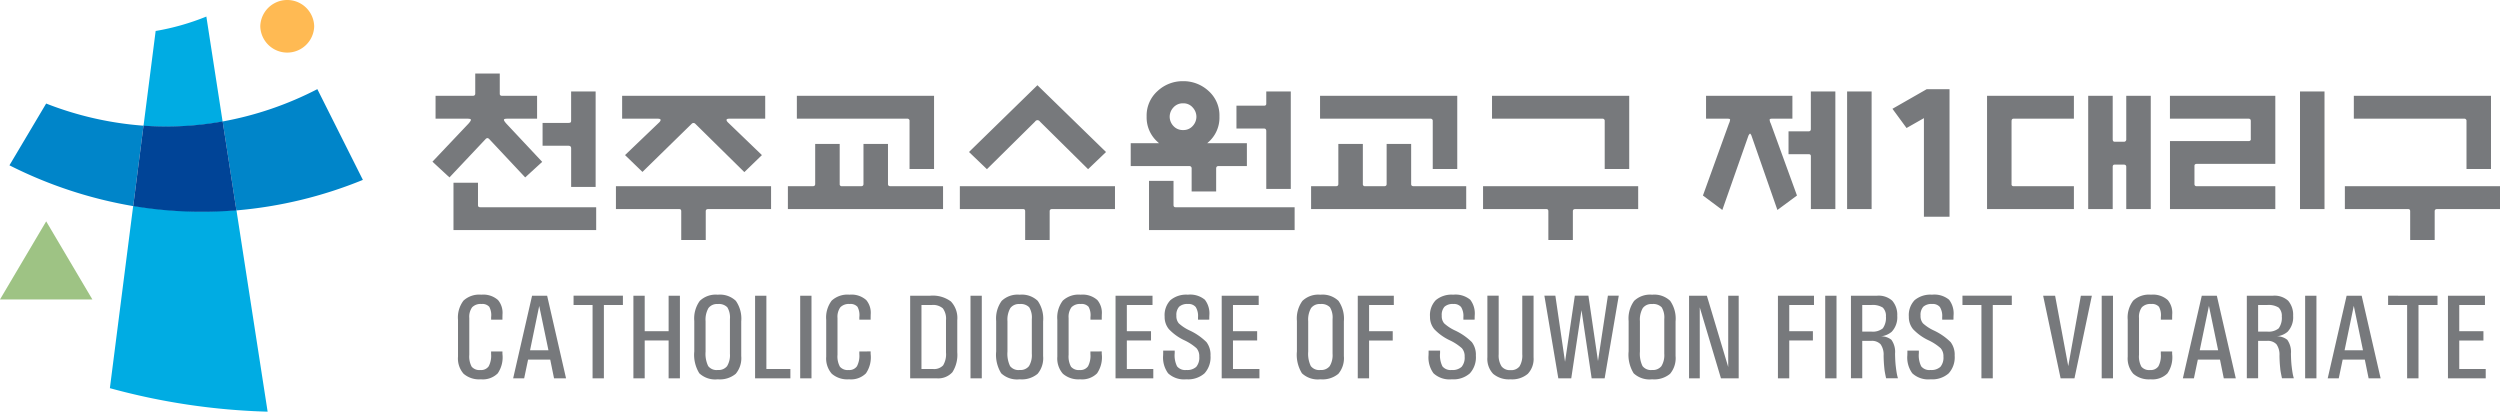<svg xmlns="http://www.w3.org/2000/svg" width="303.11" height="49.912" viewBox="0 0 303.11 49.912">
  <g id="top_logo_new" transform="translate(-4.434 -5)">
    <g id="그룹_6" data-name="그룹 6" transform="translate(4.434 5)">
      <path id="패스_37" data-name="패스 37" d="M53.055,28.217q-2.76-5.5-5.52-11a40.926,40.926,0,0,1-11.482,3.92q.832,5.393,1.667,10.782a52.145,52.145,0,0,0,15.335-3.7" transform="translate(-9.059 -6.409)" fill="#0085c9"/>
      <path id="패스_38" data-name="패스 38" d="M10.225,19.268Q8,23.012,5.775,26.755A52.745,52.745,0,0,0,20.782,31.7q.624-4.875,1.247-9.748a40.429,40.429,0,0,1-11.8-2.685" transform="translate(-4.63 -6.712)" fill="#0085c9"/>
      <path id="패스_39" data-name="패스 39" d="M22.869,33.83Q21.453,44.9,20.038,55.969a80.308,80.308,0,0,0,19.126,2.85q-1.894-12.236-3.786-24.47a50.316,50.316,0,0,1-12.509-.518" transform="translate(-6.716 -8.907)" fill="#00ace3"/>
      <path id="패스_40" data-name="패스 40" d="M34.409,19.624q-.987-6.376-1.975-12.751a29.413,29.413,0,0,1-6.147,1.749q-.736,5.758-1.473,11.518a38.644,38.644,0,0,0,9.594-.516" transform="translate(-7.415 -4.866)" fill="#00ace3"/>
      <path id="패스_41" data-name="패스 41" d="M35.863,32.591q-.83-5.39-1.667-10.782a38.644,38.644,0,0,1-9.594.516q-.626,4.871-1.247,9.748a50.4,50.4,0,0,0,12.509.518" transform="translate(-7.201 -7.088)" fill="#004497"/>
      <path id="패스_42" data-name="패스 42" d="M4.434,45.5l5.6-9.468,5.6,9.468Z" transform="translate(-4.434 -9.195)" fill="#9ec384"/>
      <path id="패스_43" data-name="패스 43" d="M47.935,7.71a3.269,3.269,0,0,1-6.536,0,3.269,3.269,0,0,1,6.536,0" transform="translate(-9.841 -4.522)" fill="#ffba53"/>
    </g>
    <g id="그룹_9" data-name="그룹 9" transform="translate(56.866 13.912)">
      <path id="패스_44" data-name="패스 44" d="M9.777-14.2q-.4,0-.421.111-.044.111.288.488l4.347,4.636L11.929-7.08,7.582-11.715a.369.369,0,0,0-.244-.133.363.363,0,0,0-.222.133L2.746-7.08.684-8.987,5.053-13.6q.333-.377.288-.488Q5.319-14.2,4.9-14.2H1.061v-2.772h4.5q.311,0,.311-.266v-2.44H8.846v2.462q0,.244.288.244h4.236V-14.2ZM17.5-5.926v-4.68q0-.311-.333-.311H14.036v-2.772h3.15a.494.494,0,0,0,.222-.044q.089-.044.089-.222V-17.5h2.972V-5.926ZM3.234-.692V-6.436H6.206v2.728q0,.244.266.244H20.535V-.692Zm20.8-9.094,4.17-3.992q.177-.2.133-.311t-.355-.111h-4.3v-2.772H41.029V-14.2H36.682q-.288,0-.333.111t.133.311L40.63-9.785,38.5-7.723l-5.944-5.856a.3.3,0,0,0-.444,0L26.146-7.745ZM30.848.506V-2.976q0-.266-.244-.266H22.93V-6.015H41.739v2.772H34.131q-.311,0-.311.266V.506ZM61.5-16.972V-8.1H58.529v-5.811a.255.255,0,0,0-.288-.288H44.866v-2.772ZM43.779-3.242V-6.015H46.8q.288,0,.288-.266v-4.857h2.972v4.857a.235.235,0,0,0,.266.266h2.329q.288,0,.288-.266v-4.857h2.972v4.857q0,.266.288.266h6.388v2.772ZM74.033-18.258l8.317,8.1L80.177-8.078l-5.833-5.767a.384.384,0,0,0-.311-.177.369.369,0,0,0-.288.177L67.911-8.078l-2.174-2.085ZM72.547.506V-2.976q0-.266-.244-.266H64.628V-6.015H83.437v2.772H75.829q-.311,0-.311.266V.506Zm15.016-1.2V-6.658h2.972V-3.73q0,.266.244.266h14.439V-.692Zm14.217-4.99v-7.009q0-.311-.266-.311H98.165v-2.772h3.349q.266,0,.266-.244V-17.5h2.972V-5.682ZM85.345-11.227h3.438a1.665,1.665,0,0,1-.177-.155,3.959,3.959,0,0,1-1.331-3.083,3.974,3.974,0,0,1,1.32-3.083,4.456,4.456,0,0,1,3.094-1.2,4.48,4.48,0,0,1,3.094,1.187,3.965,3.965,0,0,1,1.32,3.094,3.947,3.947,0,0,1-1.309,3.083,1.666,1.666,0,0,1-.177.155h4.813v2.772H95.991q-.288,0-.288.311v2.772H92.731V-8.144a.274.274,0,0,0-.311-.311H85.345Zm4.724-3.216a1.643,1.643,0,0,0,.444,1.12,1.522,1.522,0,0,0,1.2.5,1.471,1.471,0,0,0,1.153-.5,1.643,1.643,0,0,0,.444-1.12,1.657,1.657,0,0,0-.444-1.109,1.456,1.456,0,0,0-1.153-.51,1.506,1.506,0,0,0-1.2.51A1.657,1.657,0,0,0,90.069-14.443Zm34.867-2.529V-8.1h-2.972v-5.811a.255.255,0,0,0-.288-.288H108.3v-2.772ZM107.214-3.242V-6.015h3.016q.288,0,.288-.266v-4.857h2.972v4.857a.235.235,0,0,0,.266.266h2.329q.288,0,.288-.266v-4.857h2.972v4.857q0,.266.288.266h6.388v2.772Zm38.571-13.729V-8.1h-2.972v-5.811a.255.255,0,0,0-.288-.288H129.15v-2.772ZM135.981.506V-2.976q0-.266-.244-.266h-7.674V-6.015h18.809v2.772h-7.608q-.311,0-.311.266V.506ZM167.81-3.242v-6.41q0-.244-.266-.244H165.1v-2.772h2.44q.266,0,.266-.288V-17.5h2.972V-3.242Zm4.392,0V-17.5h2.972V-3.242ZM163.085-14.2q-.266,0-.277.122a1.265,1.265,0,0,0,.144.477l3.172,8.717-2.373,1.752-3.15-9.027a.743.743,0,0,0-.144-.222q-.055-.044-.211.222l-3.172,9.027-2.351-1.752,3.15-8.717a1.415,1.415,0,0,0,.144-.488q-.011-.111-.3-.111H155.1v-2.772H165.57V-14.2Zm16.324,1.131L177.7-15.4l4.148-2.373h2.773V-2.311h-3.105V-14.266Zm12.731-.821v7.63a.216.216,0,0,0,.244.244H199.7v2.772H189.169V-16.972H199.7V-14.2h-7.319Q192.141-14.2,192.141-13.889Zm13.907-3.083h2.972V-3.242h-2.972V-8.366q0-.266-.311-.266h-1.087q-.244,0-.244.266v5.124h-2.972V-16.972h2.972v5.257q0,.311.244.311h1.087a.274.274,0,0,0,.311-.311Zm15.1,5.212v-2.151q0-.288-.266-.288h-9.537v-2.772h12.776v8.251h-9.515q-.288,0-.288.244v2.2q0,.266.288.266h9.515v2.772H211.349v-8.251h9.537A.235.235,0,0,0,221.153-11.759Zm5.966,8.517V-17.5h2.972V-3.242Zm23.156-13.729V-8.1H247.3v-5.811a.255.255,0,0,0-.288-.288H233.64v-2.772ZM240.471.506V-2.976q0-.266-.244-.266h-7.674V-6.015h18.809v2.772h-7.608q-.311,0-.311.266V.506Z" transform="translate(-0.684 19.678)" fill="#77797c"/>
      <path id="패스_45" data-name="패스 45" d="M6.481-4.279v.3a3.446,3.446,0,0,1-.568,2.356A2.565,2.565,0,0,1,3.862-.9a2.867,2.867,0,0,1-2.09-.671A2.8,2.8,0,0,1,1.094-3.64V-8.1a3.393,3.393,0,0,1,.664-2.339,2.82,2.82,0,0,1,2.161-.72,2.681,2.681,0,0,1,2.03.653,2.4,2.4,0,0,1,.539,1.739l-.007.334v.3H5.111v-.3a2.124,2.124,0,0,0-.224-1.253,1.118,1.118,0,0,0-.955-.344,1.416,1.416,0,0,0-1.125.4,1.972,1.972,0,0,0-.344,1.3v4.457a2.588,2.588,0,0,0,.291,1.448,1.241,1.241,0,0,0,1.065.4,1.112,1.112,0,0,0,1-.458,2.738,2.738,0,0,0,.287-1.494v-.3Zm1.3,3.258,2.293-10.015H11.9L14.193-1.021H12.737l-.462-2.271H9.592L9.116-1.021H7.784Zm3.16-8.78L9.829-4.421H12.06L10.938-9.8Zm6.468,8.78V-9.907H15.105v-1.129h5.983v1.129H18.782v8.886h-1.37Zm4.951,0V-11.036h1.37v4.3h2.9v-4.3H28V-1.021h-1.37V-5.606h-2.9v4.585h-1.37ZM32.588-.9a2.812,2.812,0,0,1-2.236-.728,4.249,4.249,0,0,1-.61-2.651V-7.969a3.624,3.624,0,0,1,.667-2.438,2.788,2.788,0,0,1,2.179-.749,2.789,2.789,0,0,1,2.193.745,3.771,3.771,0,0,1,.653,2.491v4.2a2.947,2.947,0,0,1-.667,2.154A3.005,3.005,0,0,1,32.588-.9Zm0-1.129a1.317,1.317,0,0,0,1.129-.465A2.553,2.553,0,0,0,34.064-4V-8.2a2.372,2.372,0,0,0-.316-1.43,1.422,1.422,0,0,0-1.16-.394,1.288,1.288,0,0,0-1.129.49,2.806,2.806,0,0,0-.348,1.59v3.691a3.417,3.417,0,0,0,.316,1.75A1.287,1.287,0,0,0,32.588-2.029Zm4.525,1.008V-11.036h1.37v8.886h2.91v1.129Zm5.469,0V-11.036h1.37V-1.021h-1.37Zm8.542-3.258v.3a3.446,3.446,0,0,1-.568,2.356A2.565,2.565,0,0,1,48.505-.9a2.867,2.867,0,0,1-2.09-.671,2.8,2.8,0,0,1-.678-2.069V-8.1a3.393,3.393,0,0,1,.664-2.339,2.82,2.82,0,0,1,2.161-.72,2.681,2.681,0,0,1,2.03.653,2.4,2.4,0,0,1,.539,1.739l-.007.334v.3h-1.37v-.3a2.124,2.124,0,0,0-.224-1.253,1.118,1.118,0,0,0-.955-.344,1.416,1.416,0,0,0-1.125.4,1.972,1.972,0,0,0-.344,1.3v4.457A2.588,2.588,0,0,0,47.4-2.426a1.241,1.241,0,0,0,1.065.4,1.112,1.112,0,0,0,1-.458,2.738,2.738,0,0,0,.287-1.494v-.3Zm4.792,3.258V-11.036h2.442a3.681,3.681,0,0,1,2.5.7,2.919,2.919,0,0,1,.77,2.264v3.9a3.9,3.9,0,0,1-.589,2.41,2.312,2.312,0,0,1-1.923.742h-3.2Zm1.37-1.129h1.391a1.493,1.493,0,0,0,1.235-.44,2.6,2.6,0,0,0,.348-1.561v-3.9A2.124,2.124,0,0,0,59.88-9.5a1.8,1.8,0,0,0-1.352-.408H57.286Zm5.945,1.129V-11.036H64.6V-1.021h-1.37ZM69.19-.9a2.812,2.812,0,0,1-2.236-.728,4.249,4.249,0,0,1-.61-2.651V-7.969a3.624,3.624,0,0,1,.667-2.438,2.788,2.788,0,0,1,2.179-.749,2.789,2.789,0,0,1,2.193.745,3.771,3.771,0,0,1,.653,2.491v4.2a2.947,2.947,0,0,1-.667,2.154A3.005,3.005,0,0,1,69.19-.9Zm0-1.129a1.317,1.317,0,0,0,1.129-.465A2.554,2.554,0,0,0,70.666-4V-8.2a2.372,2.372,0,0,0-.316-1.43,1.422,1.422,0,0,0-1.16-.394,1.288,1.288,0,0,0-1.129.49,2.806,2.806,0,0,0-.348,1.59v3.691a3.418,3.418,0,0,0,.316,1.75A1.287,1.287,0,0,0,69.19-2.029Zm9.955-2.25v.3a3.446,3.446,0,0,1-.568,2.356A2.565,2.565,0,0,1,76.526-.9a2.867,2.867,0,0,1-2.09-.671,2.8,2.8,0,0,1-.678-2.069V-8.1a3.393,3.393,0,0,1,.664-2.339,2.82,2.82,0,0,1,2.161-.72,2.681,2.681,0,0,1,2.03.653,2.4,2.4,0,0,1,.539,1.739l-.007.334v.3h-1.37v-.3a2.124,2.124,0,0,0-.224-1.253,1.118,1.118,0,0,0-.955-.344,1.416,1.416,0,0,0-1.125.4,1.972,1.972,0,0,0-.344,1.3v4.457a2.588,2.588,0,0,0,.291,1.448,1.241,1.241,0,0,0,1.065.4,1.112,1.112,0,0,0,1-.458,2.738,2.738,0,0,0,.287-1.494v-.3Zm1.672,3.258V-11.036H85.3v1.129H82.186v3.173h2.931v1.129H82.186v3.457h3.208v1.129Zm10-7.112v-.3a2.063,2.063,0,0,0-.281-1.231,1.116,1.116,0,0,0-.942-.366,1.46,1.46,0,0,0-1.07.334,1.489,1.489,0,0,0-.331,1.079,1.352,1.352,0,0,0,.291.93,5.166,5.166,0,0,0,1.3.859,7.238,7.238,0,0,1,2.057,1.42,2.513,2.513,0,0,1,.489,1.64,2.886,2.886,0,0,1-.731,2.151A3.014,3.014,0,0,1,89.4-.9a2.839,2.839,0,0,1-2.214-.731,3.251,3.251,0,0,1-.6-2.179l.007-.27v-.3H87.99v.3a2.985,2.985,0,0,0,.287,1.611,1.27,1.27,0,0,0,1.124.44,1.615,1.615,0,0,0,1.2-.38,1.735,1.735,0,0,0,.369-1.239,1.461,1.461,0,0,0-.337-1.022,6.125,6.125,0,0,0-1.481-.965,6.289,6.289,0,0,1-1.863-1.341,2.3,2.3,0,0,1-.519-1.519,2.622,2.622,0,0,1,.7-2,2.982,2.982,0,0,1,2.116-.664,2.788,2.788,0,0,1,2.059.61,2.716,2.716,0,0,1,.547,1.888l-.009.227v.3Zm2.871,7.112V-11.036h4.486v1.129H95.055v3.173h2.931v1.129H95.055v3.457h3.208v1.129ZM105.653-.9a2.812,2.812,0,0,1-2.236-.728,4.249,4.249,0,0,1-.61-2.651V-7.969a3.624,3.624,0,0,1,.667-2.438,2.788,2.788,0,0,1,2.179-.749,2.789,2.789,0,0,1,2.193.745A3.771,3.771,0,0,1,108.5-7.92v4.2a2.947,2.947,0,0,1-.667,2.154A3.005,3.005,0,0,1,105.653-.9Zm0-1.129a1.317,1.317,0,0,0,1.129-.465A2.553,2.553,0,0,0,107.129-4V-8.2a2.372,2.372,0,0,0-.316-1.43,1.422,1.422,0,0,0-1.16-.394,1.288,1.288,0,0,0-1.129.49,2.806,2.806,0,0,0-.348,1.59v3.691a3.417,3.417,0,0,0,.316,1.75A1.287,1.287,0,0,0,105.653-2.029Zm4.532,1.008V-11.036h4.372v1.129h-3v3.173h2.867v1.129h-2.867v4.585h-1.37Zm12.806-7.112v-.3a2.063,2.063,0,0,0-.281-1.231,1.116,1.116,0,0,0-.942-.366,1.46,1.46,0,0,0-1.07.334,1.489,1.489,0,0,0-.331,1.079,1.352,1.352,0,0,0,.291.93,5.166,5.166,0,0,0,1.3.859,7.238,7.238,0,0,1,2.057,1.42,2.513,2.513,0,0,1,.489,1.64,2.886,2.886,0,0,1-.731,2.151,3.014,3.014,0,0,1-2.193.717,2.839,2.839,0,0,1-2.214-.731,3.251,3.251,0,0,1-.6-2.179l.007-.27v-.3h1.391v.3a2.985,2.985,0,0,0,.287,1.611,1.27,1.27,0,0,0,1.124.44,1.615,1.615,0,0,0,1.2-.38,1.735,1.735,0,0,0,.369-1.239,1.461,1.461,0,0,0-.337-1.022,6.126,6.126,0,0,0-1.481-.965,6.289,6.289,0,0,1-1.863-1.341,2.3,2.3,0,0,1-.519-1.519,2.622,2.622,0,0,1,.7-2,2.982,2.982,0,0,1,2.116-.664,2.788,2.788,0,0,1,2.059.61,2.716,2.716,0,0,1,.547,1.888l-.009.227v.3ZM131.5-3.562a2.631,2.631,0,0,1-.7,2,2.944,2.944,0,0,1-2.1.664,2.955,2.955,0,0,1-2.1-.664,2.631,2.631,0,0,1-.7-2v-7.474h1.37v7.1a2.465,2.465,0,0,0,.344,1.462,1.27,1.27,0,0,0,1.089.461,1.27,1.27,0,0,0,1.093-.451,2.519,2.519,0,0,0,.334-1.473v-7.1h1.37Zm3,2.541-1.689-10.015h1.332l1.172,8.013h0l1.187-8.013h1.647l1.162,7.921h0l1.2-7.921h1.318L140.118-1.021h-1.576l-1.231-8.262h0l-1.242,8.262H134.5ZM145.871-.9a2.812,2.812,0,0,1-2.236-.728,4.249,4.249,0,0,1-.61-2.651V-7.969a3.624,3.624,0,0,1,.667-2.438,2.788,2.788,0,0,1,2.179-.749,2.789,2.789,0,0,1,2.193.745,3.771,3.771,0,0,1,.653,2.491v4.2a2.947,2.947,0,0,1-.667,2.154A3.005,3.005,0,0,1,145.871-.9Zm0-1.129A1.317,1.317,0,0,0,147-2.494,2.554,2.554,0,0,0,147.347-4V-8.2a2.372,2.372,0,0,0-.316-1.43,1.422,1.422,0,0,0-1.16-.394,1.288,1.288,0,0,0-1.129.49,2.806,2.806,0,0,0-.348,1.59v3.691a3.418,3.418,0,0,0,.316,1.75A1.287,1.287,0,0,0,145.871-2.029Zm5.781,1.008h-1.3V-11.036h2.158L155.1-2.391v-8.645h1.27V-1.021h-2.151l-2.569-8.6Zm9.476,0V-11.036H165.5v1.129h-3v3.173h2.867v1.129H162.5v4.585h-1.37Zm5.732,0V-11.036h1.37V-1.021h-1.37Zm3.12,0V-11.036h3.173a2.468,2.468,0,0,1,1.838.61,2.612,2.612,0,0,1,.6,1.888v-.1a2.555,2.555,0,0,1-.674,1.98,2.432,2.432,0,0,1-1.292.547,1.945,1.945,0,0,1,1.263.426,2.523,2.523,0,0,1,.44,1.675q.014.9.085,1.512l.028.234q.05.39.1.667t.138.568h-1.437q-.1-.461-.145-.717t-.06-.419l-.021-.213q-.062-.625-.076-1.384a2.192,2.192,0,0,0-.365-1.384,1.439,1.439,0,0,0-1.153-.412H171.35v4.535h-1.37Zm1.37-5.664h1.089a1.924,1.924,0,0,0,1.405-.394,2.2,2.2,0,0,0,.374-1.487v.1a1.4,1.4,0,0,0-.381-1.132,2.307,2.307,0,0,0-1.4-.309H171.35Zm9.693-1.448v-.3a2.063,2.063,0,0,0-.281-1.231,1.116,1.116,0,0,0-.942-.366,1.46,1.46,0,0,0-1.07.334,1.489,1.489,0,0,0-.331,1.079,1.352,1.352,0,0,0,.291.93,5.165,5.165,0,0,0,1.3.859,7.239,7.239,0,0,1,2.057,1.42,2.513,2.513,0,0,1,.489,1.64,2.886,2.886,0,0,1-.731,2.151A3.014,3.014,0,0,1,179.63-.9a2.839,2.839,0,0,1-2.214-.731,3.251,3.251,0,0,1-.6-2.179l.007-.27v-.3h1.391v.3a2.985,2.985,0,0,0,.287,1.611,1.27,1.27,0,0,0,1.124.44,1.615,1.615,0,0,0,1.2-.38,1.735,1.735,0,0,0,.369-1.239,1.461,1.461,0,0,0-.337-1.022,6.126,6.126,0,0,0-1.48-.965,6.289,6.289,0,0,1-1.863-1.341A2.3,2.3,0,0,1,177-8.495a2.622,2.622,0,0,1,.7-2,2.982,2.982,0,0,1,2.116-.664,2.788,2.788,0,0,1,2.059.61,2.716,2.716,0,0,1,.547,1.888l-.009.227v.3ZM185.8-1.021V-9.907H183.5v-1.129h5.983v1.129h-2.307v8.886H185.8Zm7.482-10.015h1.451L196.326-2.5h0l1.528-8.531h1.335L197.081-1.021H195.4Zm7.1,10.015V-11.036h1.37V-1.021h-1.37Zm8.542-3.258v.3a3.446,3.446,0,0,1-.568,2.356,2.565,2.565,0,0,1-2.051.724,2.867,2.867,0,0,1-2.09-.671,2.8,2.8,0,0,1-.678-2.069V-8.1a3.393,3.393,0,0,1,.664-2.339,2.82,2.82,0,0,1,2.161-.72,2.681,2.681,0,0,1,2.03.653,2.4,2.4,0,0,1,.539,1.739l-.007.334v.3h-1.37v-.3a2.124,2.124,0,0,0-.224-1.253,1.118,1.118,0,0,0-.955-.344,1.416,1.416,0,0,0-1.125.4,1.972,1.972,0,0,0-.344,1.3v4.457a2.588,2.588,0,0,0,.291,1.448,1.241,1.241,0,0,0,1.065.4,1.112,1.112,0,0,0,1-.458,2.738,2.738,0,0,0,.287-1.494v-.3Zm1.3,3.258,2.293-10.015h1.824L216.64-1.021h-1.456l-.462-2.271h-2.683l-.476,2.271h-1.332Zm3.16-8.78-1.115,5.38h2.231L213.385-9.8Zm4.594,8.78V-11.036h3.173a2.468,2.468,0,0,1,1.838.61,2.612,2.612,0,0,1,.6,1.888v-.1a2.555,2.555,0,0,1-.674,1.98,2.432,2.432,0,0,1-1.292.547,1.945,1.945,0,0,1,1.263.426,2.523,2.523,0,0,1,.44,1.675q.014.9.085,1.512l.028.234q.05.39.1.667t.138.568h-1.437q-.1-.461-.146-.717t-.06-.419l-.021-.213q-.062-.625-.076-1.384a2.192,2.192,0,0,0-.365-1.384,1.439,1.439,0,0,0-1.153-.412h-1.072v4.535h-1.37Zm1.37-5.664h1.089a1.924,1.924,0,0,0,1.405-.394,2.2,2.2,0,0,0,.374-1.487v.1a1.4,1.4,0,0,0-.381-1.132,2.307,2.307,0,0,0-1.4-.309h-1.089Zm5.7,5.664V-11.036h1.37V-1.021h-1.37Zm2.737,0,2.293-10.015h1.824L234.2-1.021h-1.456l-.462-2.271H229.6l-.476,2.271H227.8Zm3.16-8.78-1.115,5.38h2.231L230.949-9.8Zm6.468,8.78V-9.907h-2.307v-1.129H241.1v1.129h-2.307v8.886h-1.37Zm4.951,0V-11.036h4.486v1.129h-3.116v3.173h2.931v1.129h-2.931v3.457h3.208v1.129Z" transform="translate(2.004 37.976)" fill="#77797c"/>
    </g>
  </g>
</svg>
